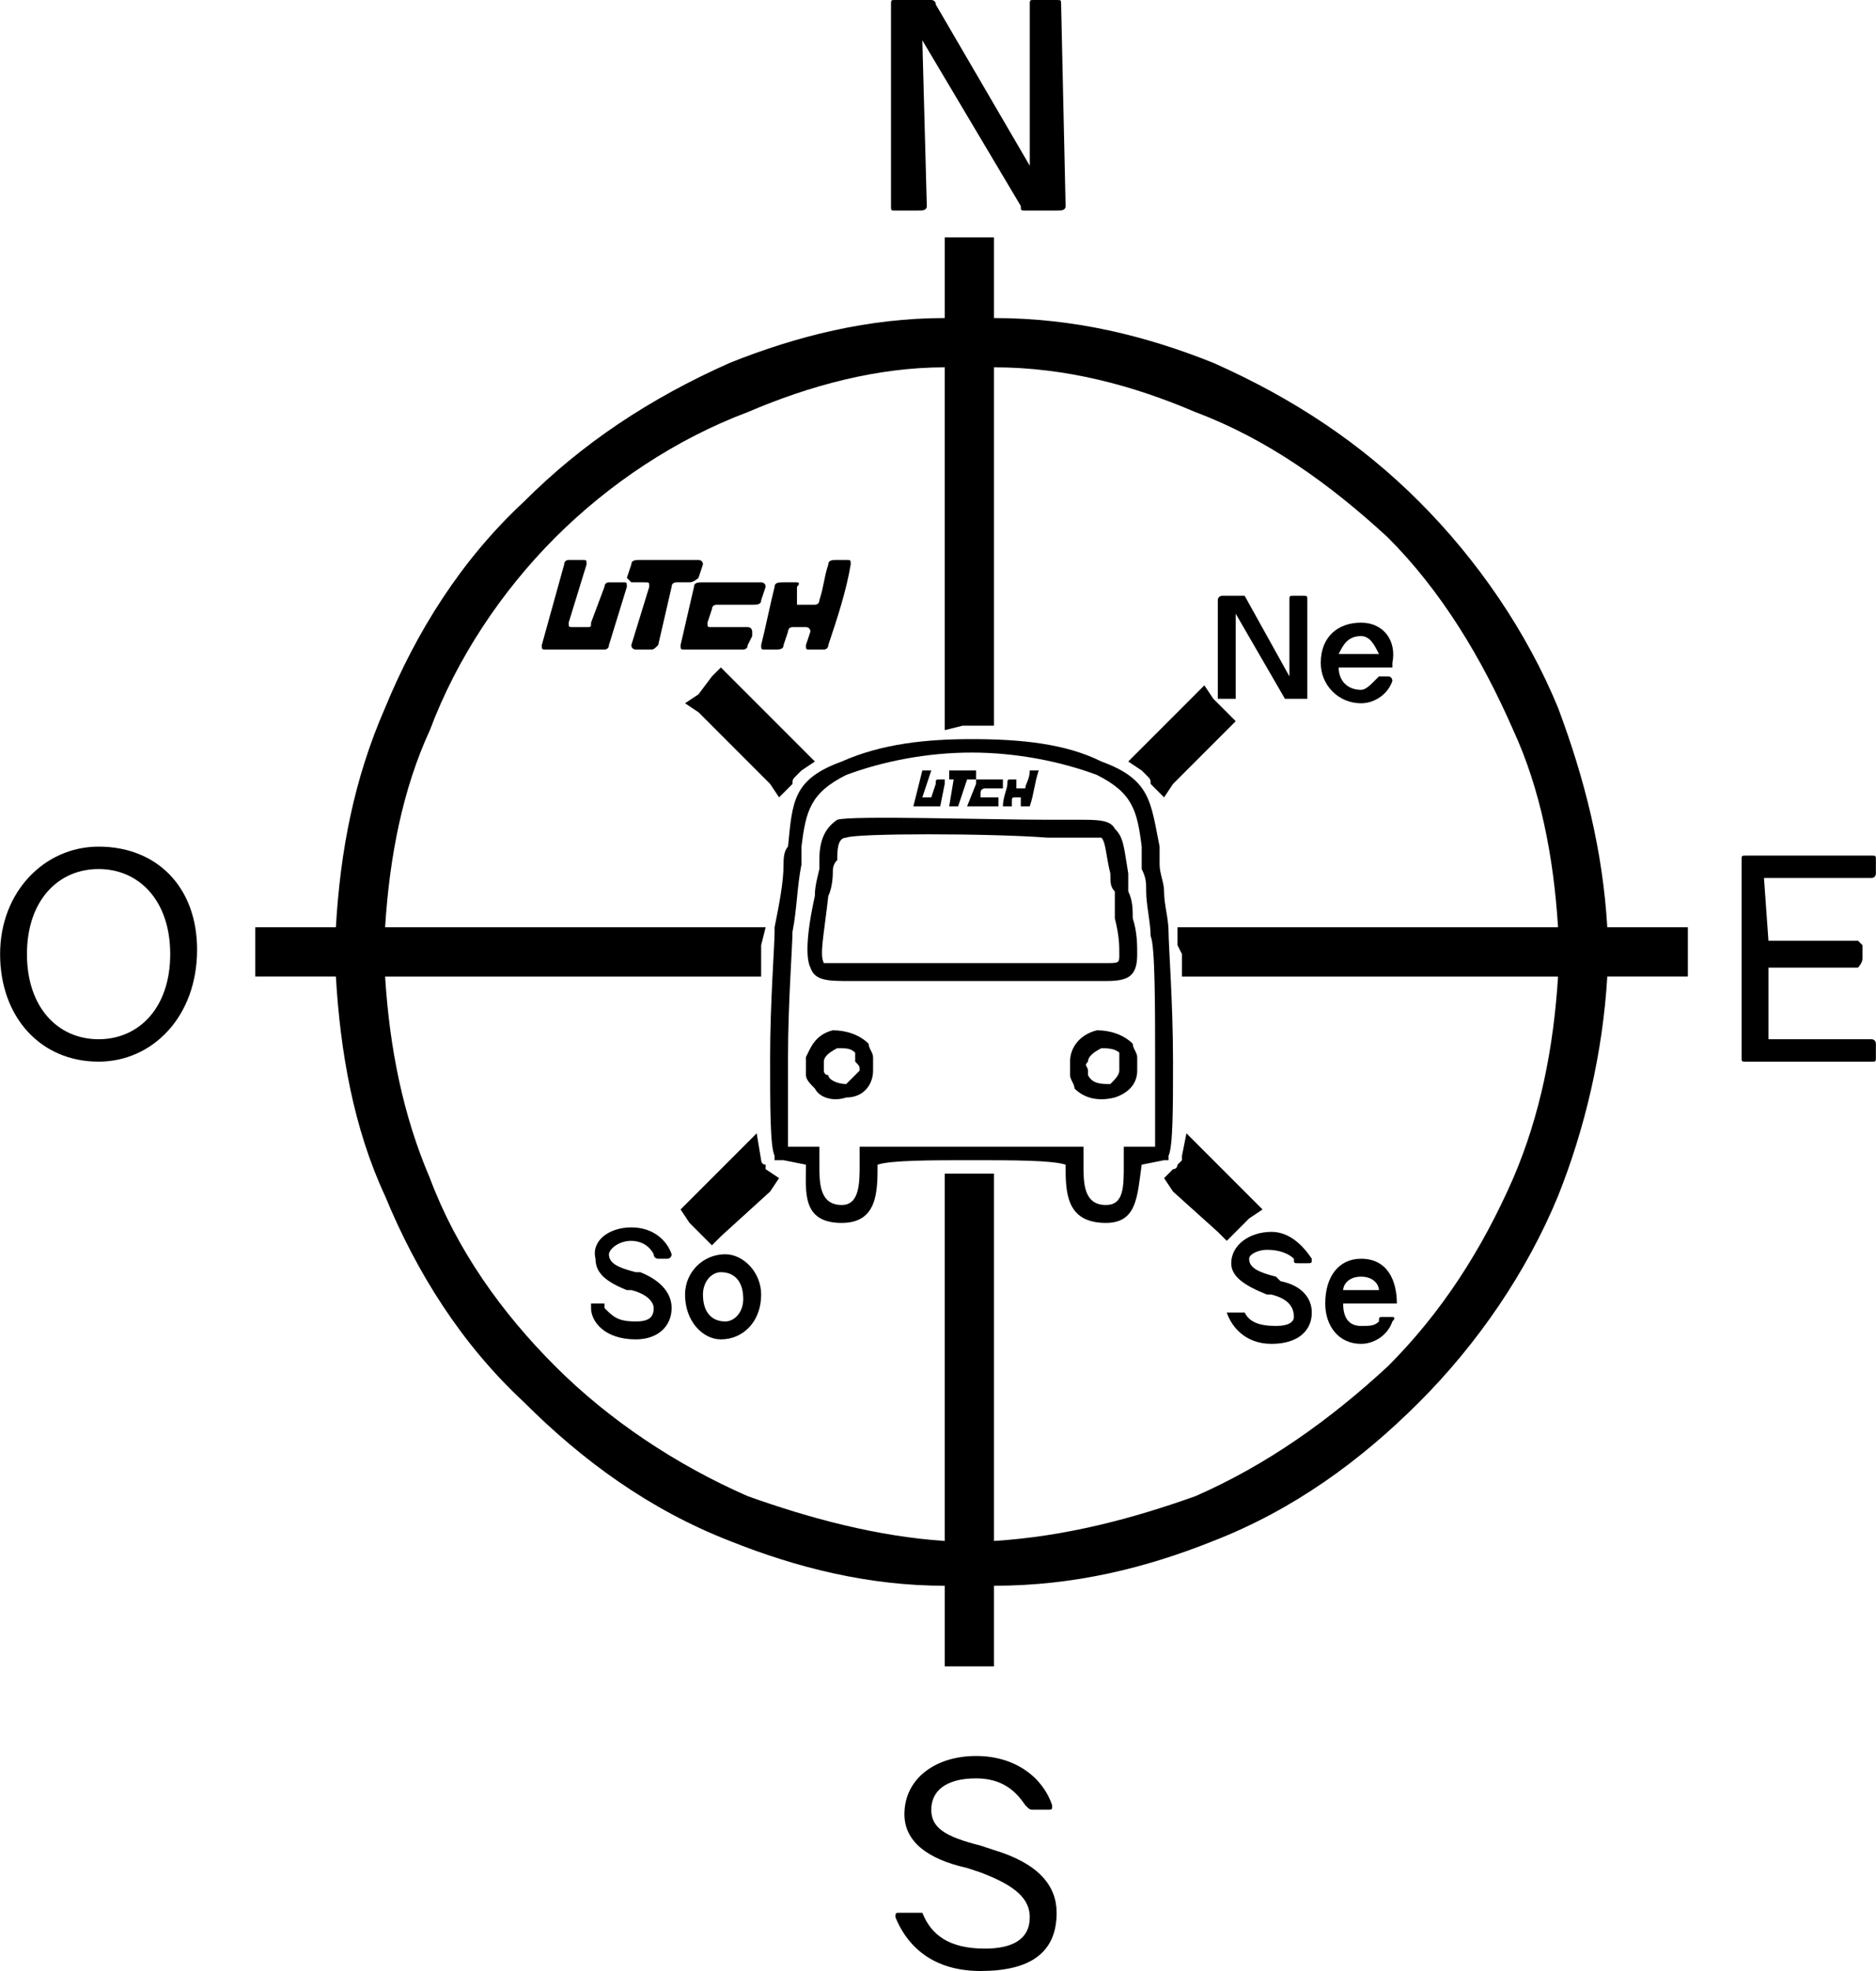 <?xml version="1.0" encoding="UTF-8"?>
<!DOCTYPE svg PUBLIC "-//W3C//DTD SVG 1.1//EN" "http://www.w3.org/Graphics/SVG/1.1/DTD/svg11.dtd">
<!-- Creator: CorelDRAW X8 -->
<svg xmlns="http://www.w3.org/2000/svg" xml:space="preserve" width="500px" height="525px" version="1.1" style="shape-rendering:geometricPrecision; text-rendering:geometricPrecision; image-rendering:optimizeQuality; fill-rule:evenodd; clip-rule:evenodd"
viewBox="0 0 419 440"
 xmlns:xlink="http://www.w3.org/1999/xlink">
 <defs>
  <style type="text/css">
   <![CDATA[
    .fil0 {fill:black}
   ]]>
  </style>
 </defs>
 <g id="Capa_x0020_1">
  <g>
   <path class="fil0" d="M216 174l0 0 0 0zm-66 -43l0 0 0 0zm87 -130c0,-1 0,-1 -1,-1l-5 0c-1,0 -1,0 -1,1l0 36 -21 -36c0,-1 -1,-1 -1,-1l-8 0c-1,0 -1,0 -1,1l0 45c0,1 0,1 1,1l5 0c1,0 2,0 2,-1l-1 -37 22 37c0,1 0,1 1,1l7 0c1,0 2,0 2,-1l-1 -45zm37 162l-12 12 -2 3 -3 -3c0,-1 0,-1 -1,-2 0,0 -1,-1 -1,-1l-3 -2 3 -3 11 -11 3 -3 2 3 3 3 2 2 -2 2zm-7 44l81 0c-1,-16 -4,-31 -10,-44 -7,-16 -16,-31 -28,-43 -13,-12 -27,-22 -43,-28 -14,-6 -29,-10 -45,-10l0 77 0 3 -3 0 -2 0c-1,0 -1,0 -2,0l-4 1 0 -4 0 -77c-15,0 -30,4 -44,10 -16,6 -31,16 -43,28 -12,12 -22,27 -28,43 -6,13 -9,28 -10,44l81 0 4 0 -1 4 0 2 0 0 0 2 0 3 -3 0 -81 0c1,16 4,31 10,45 6,16 16,30 28,42 12,12 27,22 43,29 14,5 29,9 44,10l0 -79 0 -3 4 0 2 0 2 0 3 0 0 3 0 79c16,-1 31,-5 45,-10 16,-7 30,-17 43,-29 12,-12 21,-26 28,-42 6,-14 9,-29 10,-45l-81 0 -3 0 0 -3 0 -2 -1 -2 0 -4 4 0zm92 0l15 0 3 0 0 3 0 5 0 3 -3 0 -15 0c-1,17 -5,34 -11,49 -7,17 -18,33 -31,46 -13,13 -28,24 -46,31 -15,6 -31,10 -49,10l0 15 0 3 -3 0 -4 0 -4 0 0 -3 0 -15c-17,0 -33,-4 -48,-10 -18,-7 -33,-18 -46,-31 -14,-13 -24,-29 -31,-46 -7,-15 -10,-32 -11,-49l-15 0 -3 0 0 -3 0 -5 0 -3 3 0 15 0c1,-17 4,-33 11,-49 7,-17 17,-33 31,-46 13,-13 28,-23 46,-31 15,-6 31,-10 48,-10l0 -15 0 -3 4 0 4 0 3 0 0 3 0 15c18,0 34,4 49,10 18,8 33,18 46,31 13,13 24,29 31,46 6,16 10,32 11,49zm-90 50l10 10 3 3 -3 2 -3 3 -2 2 -2 -2 -10 -9 -2 -3 2 -2c1,0 1,-1 1,-1 0,0 1,-1 1,-1l0 -1 1 -5 4 4zm-97 9l-11 10 -2 2 -2 -2 -3 -3 -2 -3 2 -2 11 -11 4 -4 1 6 0 0 0 0c0,0 0,1 1,1 0,0 0,1 0,1l3 2 -2 3zm0 -91l-16 -16 -3 -2 3 -2 3 -4 2 -2 2 2 16 16 3 3 -3 2c0,0 -1,1 -1,1 -1,1 -1,1 -1,2l-3 3 -2 -3zm-50 -30c-1,0 -1,0 -1,-1l5 -18c0,-1 1,-1 1,-1l3 0c1,0 1,0 1,1l-4 13c0,1 0,1 1,1l3 0c0,0 0,0 0,0 1,0 1,0 1,-1l3 -8c0,0 0,-1 1,-1 0,0 0,0 0,0l3 0c1,0 1,0 1,1l-4 13c0,1 -1,1 -1,1l-13 0zm63 -19c0,-1 1,-1 2,-1l2 0c1,0 1,0 1,1 -1,6 -3,12 -5,18 0,1 -1,1 -1,1l-3 0c-1,0 -1,0 -1,-1l1 -3c0,0 0,-1 -1,-1l-3 0c-1,0 -1,1 -1,1l-1 3c0,1 -1,1 -2,1l-2 0c-1,0 -1,0 -1,-1 1,-4 2,-9 3,-13 0,-1 1,-1 2,-1l3 0c0,0 1,0 0,1l0 3c0,1 0,1 0,1l4 0c0,0 1,0 1,-1 1,-3 1,-5 2,-8zm-33 18c0,1 0,1 1,1l7 0 0 0 6 0c0,0 1,0 1,-1l1 -2c0,-1 0,-1 0,-1 0,0 0,-1 -1,-1l-3 0 0 0 -5 0c-1,0 -1,0 -1,-1l1 -3 0 0c0,-1 1,-1 1,-1l8 0c1,0 2,0 2,-1 0,0 0,0 0,0l1 -3c0,-1 -1,-1 -1,-1l-13 0c-1,0 -2,0 -2,1l-3 13zm-11 0l4 -13c0,-1 0,-1 -1,-1l-3 0 0 0c0,0 -1,-1 -1,-1l0 0 1 -3c0,-1 1,-1 2,-1l4 0 0 0 5 0 0 0 4 0c0,0 1,0 1,1l-1 3c0,0 -1,1 -2,1l-3 0c0,0 -1,0 -1,1l-3 13c-1,1 -1,1 -2,1 0,0 0,0 0,0l-3 0c0,0 0,0 0,0 0,0 -1,0 -1,-1 0,0 0,0 0,0zm63 36c0,0 -1,0 0,0l2 -8c0,0 0,0 0,0l1 0c1,0 1,0 1,0l-2 6c0,0 0,0 0,0l2 0c0,0 0,0 0,0 0,0 0,0 0,0l1 -3c0,-1 0,-1 1,-1 0,0 0,0 0,0l1 0c0,0 0,0 0,1l-1 5c0,0 -1,0 -1,0l-5 0zm26 -8c0,0 0,0 1,0l1 0c0,0 0,0 0,0 -1,3 -1,5 -2,8 0,0 0,0 -1,0l-1 0c0,0 0,0 0,0l0 -1c0,-1 0,-1 0,-1l-1 0c-1,0 -1,0 -1,1l0 1c0,0 -1,0 -1,0l-1 0c0,0 0,0 0,0 0,-2 1,-4 1,-5 0,-1 0,-1 1,-1l1 0c0,0 0,0 0,1l0 1c0,0 0,0 0,0l2 0c0,0 0,0 0,0 0,-1 1,-2 1,-4zm-14 8c0,0 0,0 1,0l3 0 0 0 2 0c0,0 1,0 1,0l0 -1c0,0 0,0 0,0 0,-1 0,-1 0,-1l-2 0 0 0 -2 0c0,0 0,0 0,0l0 -1 0 0c0,-1 1,-1 1,-1l3 0c0,0 1,0 1,0 0,0 0,0 0,0l0 -1c0,-1 0,-1 0,-1l-6 0c0,0 0,0 0,1l-2 5zm-4 0l1 -6c1,0 0,0 0,0l-1 0 0 0c0,0 0,0 0,0l0 0 0 -2c0,0 0,0 1,0l1 0 0 0 2 0 0 0 2 0c0,0 0,0 0,0l0 2c0,0 0,0 -1,0l-1 0c0,0 0,0 0,0l-2 6c0,0 0,0 0,0 -1,0 -1,0 -1,0l-1 0c0,0 0,0 0,0 0,0 0,0 0,0 0,0 0,0 0,0zm6 212c-9,0 -16,5 -16,13 0,6 5,10 14,12l3 1c8,3 11,6 11,10 0,5 -4,7 -10,7 -8,0 -12,-3 -14,-8 0,0 -1,0 -1,0l-4 0c-1,0 -1,0 -1,1 2,5 7,12 19,12 11,0 17,-4 17,-13 0,-6 -4,-11 -14,-14l-3 -1c-8,-2 -11,-4 -11,-8 0,-4 3,-7 10,-7 6,0 9,3 11,6 1,1 1,1 2,1l3 0c1,0 1,0 1,-1 -2,-6 -8,-11 -17,-11zm177 -160l0 -16 20 0c0,0 1,-1 1,-2l0 -3c0,0 -1,-1 -1,-1l-20 0 -1 -14 24 0c1,0 1,-1 1,-1l0 -3c0,-1 0,-1 -1,-1l-28 0c-1,0 -1,0 -1,1l0 44c0,1 0,1 1,1l28 0c1,0 1,0 1,-1l0 -3c0,0 0,-1 -1,-1l-23 0zm-373 -43c-12,0 -22,10 -22,24 0,14 9,24 22,24 12,0 22,-10 22,-25 0,-14 -9,-23 -22,-23zm119 85c-5,0 -9,3 -8,7 0,3 2,5 7,7l1 0c4,1 5,3 5,4 0,2 -1,3 -4,3 -4,0 -5,-1 -7,-3 0,-1 0,-1 0,-1l-3 0c0,0 0,1 0,1 0,3 3,7 10,7 5,0 8,-3 8,-7 0,-3 -2,-6 -7,-8l-1 0c-4,-1 -6,-2 -6,-4 0,-1 2,-3 5,-3 2,0 4,1 5,3 0,1 1,1 1,1l2 0c1,0 1,-1 1,-1 -1,-3 -4,-6 -9,-6zm143 1c-5,0 -9,3 -9,7 0,3 3,5 8,7l1 0c4,1 5,3 5,5 0,1 -1,2 -4,2 -4,0 -6,-1 -7,-3 0,0 0,0 -1,0l-2 0c0,0 -1,0 -1,0 1,3 4,7 10,7 6,0 9,-3 9,-7 0,-3 -2,-6 -7,-7l-1 -1c-4,-1 -6,-2 -6,-4 0,-1 2,-2 4,-2 3,0 5,1 6,2 0,1 0,1 1,1l2 0c1,0 1,0 1,-1 -2,-3 -5,-6 -9,-6zm8 -141c0,-1 0,-1 -1,-1l-2 0c-1,0 -1,0 -1,1l0 17 -10 -18c0,0 -1,0 -1,0l-4 0c0,0 -1,0 -1,1l0 22c0,0 1,0 1,0l3 0c0,0 0,0 0,0l0 -19 11 19c0,0 0,0 1,0l3 0c1,0 1,0 1,0l0 -22zm-116 122l5 0 2 0 0 2c0,0 0,1 0,2 0,4 0,9 5,9 4,0 4,-5 4,-9 0,-1 0,-2 0,-2l0 -2 1 0c2,0 13,0 24,0 11,0 22,0 24,0l1 0 0 2c0,0 0,1 0,2 0,4 0,9 5,9 4,0 4,-4 4,-9 0,-1 0,-1 0,-2l0 -2 2 0 5 0c0,-3 0,-11 0,-19 0,-12 0,-26 -1,-28 0,-3 -1,-7 -1,-10 0,-2 0,-3 -1,-5 0,-2 0,-3 0,-5 -1,-8 -2,-12 -10,-16 -8,-3 -18,-5 -28,-5 -10,0 -20,2 -28,5 -8,4 -9,8 -10,16 0,1 0,3 0,4 -1,5 -1,10 -2,15l0 0c0,3 -1,16 -1,28 0,9 0,16 0,20zm4 4l-5 -1 -2 0 0 -1c-1,-2 -1,-11 -1,-22 0,-12 1,-25 1,-28l0 -1c1,-5 2,-10 2,-14 0,-1 0,-3 1,-4 1,-10 1,-15 12,-19 9,-4 19,-5 29,-5 11,0 21,1 29,5 11,4 11,9 13,19 0,1 0,3 0,4 0,2 1,4 1,6 0,3 1,6 1,9 0,3 1,16 1,29 0,10 0,19 -1,21l0 1 -1 0 -5 1 0 0c-1,7 -1,13 -8,13 -9,0 -9,-7 -9,-13l0 0c-3,-1 -12,-1 -21,-1 -9,0 -18,0 -21,1l0 0c0,6 0,13 -8,13 -9,0 -8,-7 -8,-13l0 0zm9 -73c-2,0 -2,3 -2,5 -1,1 -1,2 -1,3 0,0 0,3 -1,5 -1,9 -2,13 -1,15 1,0 2,0 6,0 1,0 3,0 5,0 9,0 17,0 26,0 8,0 17,0 26,0 3,0 3,0 3,-2 0,-2 0,-4 -1,-8 0,-1 0,-4 0,-6 -1,-1 -1,-2 -1,-4 -1,-4 -1,-7 -2,-8 0,0 -2,0 -5,0l0 0c0,0 -1,0 -2,0 -1,0 -3,0 -5,0 -13,-1 -43,-1 -45,0zm-6 5c0,-4 1,-7 4,-9 3,-1 34,0 47,0 2,0 4,0 5,0 0,0 1,0 2,0l0 0c4,0 7,0 8,2 2,2 2,4 3,10 0,1 0,2 0,4 1,2 1,4 1,6 1,3 1,6 1,8 0,5 -2,6 -7,6 -9,0 -17,0 -26,0 -9,0 -17,0 -26,0 -2,0 -4,0 -5,0 -5,0 -8,0 -9,-3 -1,-2 -1,-7 1,-16 0,-1 0,-2 1,-6 0,-1 0,-1 0,-2zm4 42c-2,1 -3,2 -3,3 0,1 0,1 0,2 0,0 0,1 1,1 0,1 2,2 4,2 1,-1 2,-2 3,-3 0,-1 0,-1 -1,-2 0,-1 0,-1 0,-2 -1,-1 -2,-1 -4,-1zm-7 2c1,-2 2,-5 6,-6 3,0 6,1 8,3 0,1 1,2 1,3 0,1 0,2 0,3 0,3 -2,6 -6,6 -3,1 -6,0 -7,-2 -1,-1 -2,-2 -2,-3 0,-1 0,-2 0,-4zm66 -2c-2,1 -3,2 -3,3 -1,1 0,1 0,2 0,0 0,1 0,1 1,2 3,2 5,2 1,-1 2,-2 2,-3 0,-1 0,-1 0,-2 0,-1 0,-1 0,-2 -1,-1 -3,-1 -4,-1zm-7 3c0,-3 2,-6 6,-7 3,0 6,1 8,3 0,1 1,2 1,3 0,1 0,2 0,3 0,3 -2,5 -5,6 -4,1 -7,0 -9,-2 0,-1 -1,-2 -1,-3 0,-1 0,-2 0,-3zm65 -98c-5,0 -9,3 -9,9 0,5 4,9 9,9 3,0 6,-2 7,-5 0,0 0,-1 -1,-1l-2 0c0,0 -1,1 -1,1 -1,1 -2,2 -3,2 -3,0 -5,-2 -5,-5l12 0c0,0 0,-1 0,-1 1,-5 -2,-9 -7,-9zm0 3c2,0 3,2 4,4l-9 0c1,-2 2,-4 5,-4zm0 139c-5,0 -8,4 -8,10 0,5 3,9 8,9 3,0 6,-2 7,-5 1,-1 0,-1 0,-1l-2 0c-1,0 -1,0 -1,1 -1,1 -2,1 -4,1 -2,0 -4,-1 -4,-5l11 0c1,0 1,0 1,0 0,-5 -2,-10 -8,-10zm0 4c3,0 4,2 4,3l-8 0c0,-1 1,-3 4,-3zm-142 -5c-5,0 -9,4 -9,9 0,6 4,10 8,10 5,0 9,-4 9,-10 0,-5 -4,-9 -8,-9zm-1 4c3,0 5,2 5,6 0,3 -2,5 -4,5 -3,0 -5,-2 -5,-6 0,-3 2,-5 4,-5zm-139 -90c9,0 16,7 16,19 0,12 -7,19 -16,19 -9,0 -16,-7 -16,-19 0,-12 7,-19 16,-19z"/>
  </g>
 </g>
</svg>
